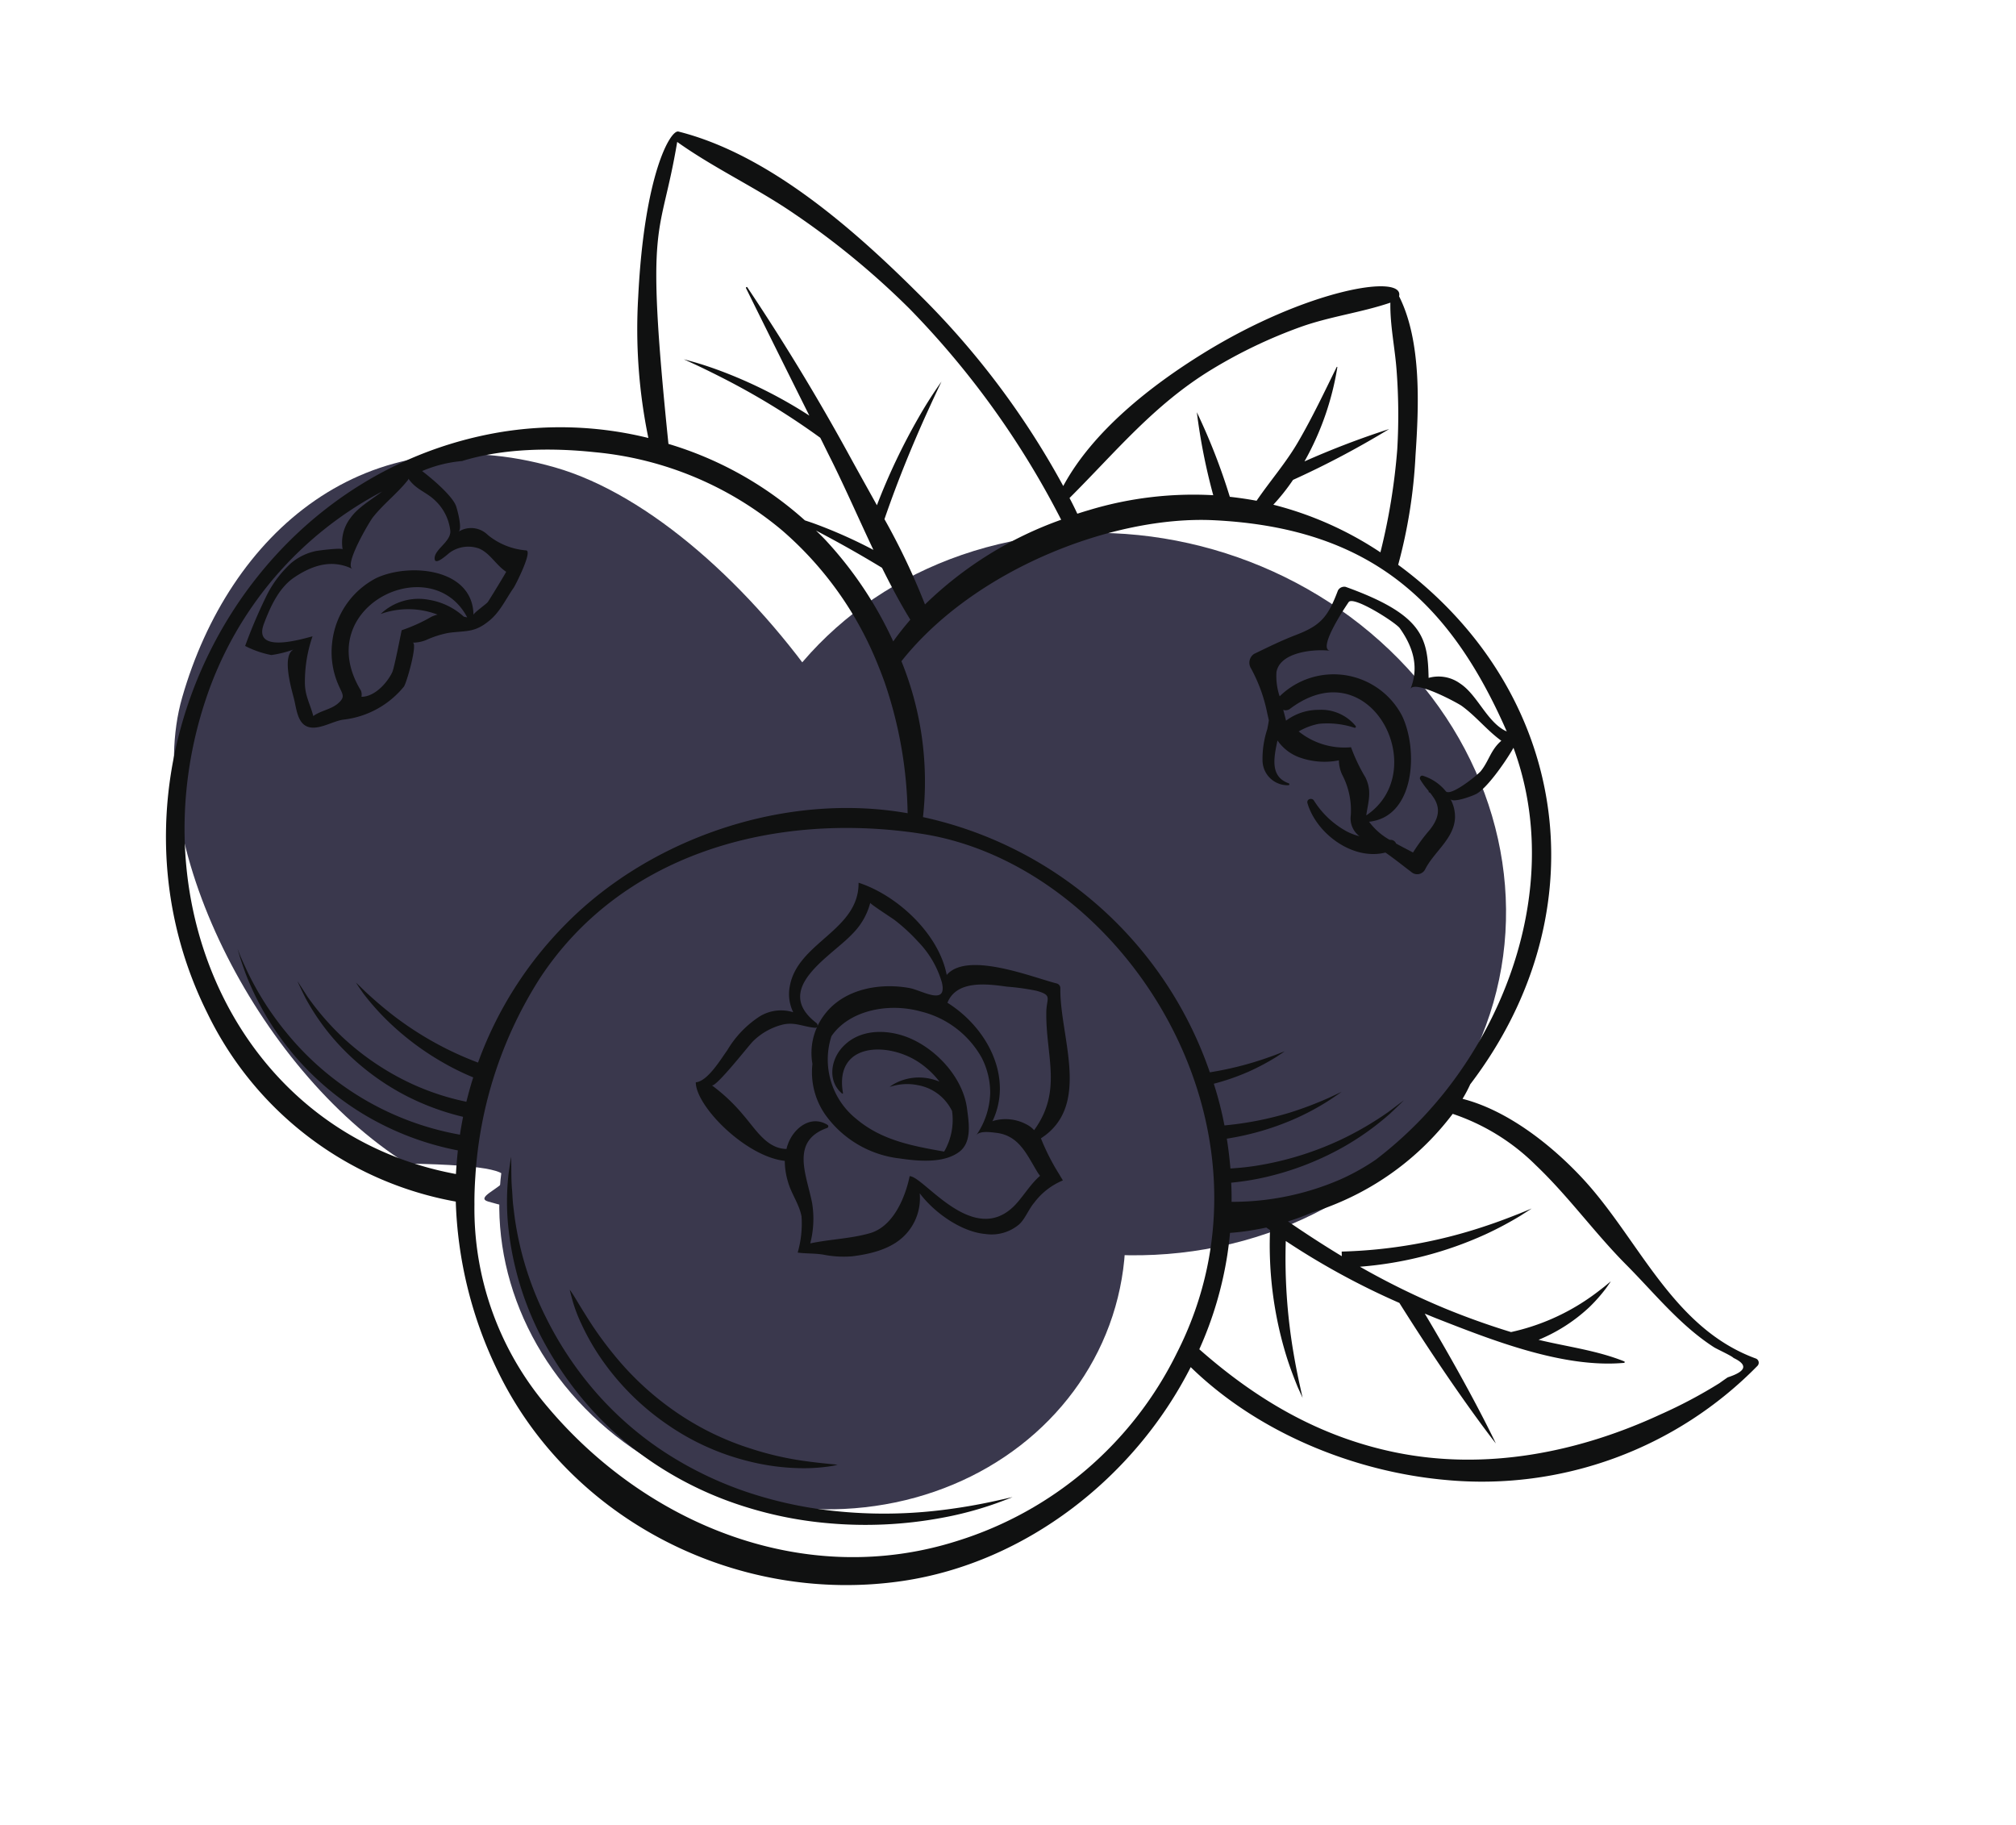 <?xml version="1.0" encoding="UTF-8"?> <svg xmlns="http://www.w3.org/2000/svg" width="235.551" height="213.178" viewBox="0 0 235.551 213.178"><g id="Group_1895" data-name="Group 1895" transform="translate(1055.151 -4831.881) rotate(16)" style="mix-blend-mode: overlay;isolation: isolate"><path id="Path_3796" data-name="Path 3796" d="M28.946-7.651C52.02-7.651,86.9,20.83,86.9,40.8S68.2,76.952,45.123,76.952c-3.253,0,9.68-7.057-10.4-1.641-19.894-5.774-40.23-27.949-40.23-45.1C-5.511,10.243,5.872-7.651,28.946-7.651Z" transform="translate(366 4977.811)" fill="#3a384d"></path><ellipse id="Ellipse_123" data-name="Ellipse 123" cx="46.029" cy="41.872" rx="46.029" ry="41.872" transform="translate(425.53 4958.181)" fill="#3a384d"></ellipse><ellipse id="Ellipse_124" data-name="Ellipse 124" cx="36.823" cy="33.557" rx="36.823" ry="33.557" transform="translate(411.276 5012.822)" fill="#3a384d"></ellipse><g id="Group_1834" data-name="Group 1834" transform="translate(361.31 4923)"><g id="Group_1830" data-name="Group 1830" transform="translate(0 0)"><path id="Path_3760" data-name="Path 3760" d="M197.194,108.581c-10.413-.755-16.985-9.705-25.308-14.687-4.306-2.587-10.4-5.19-15.972-5.03a15.95,15.95,0,0,0,.4-1.9c0-.016,0-.016.016-.032,8.725-22.448-.45-45.169-22.03-54.826-.948-.418-1.88-.8-2.812-1.141a59.98,59.98,0,0,0-1.575-12.839C128.725,12.6,126.958,5.115,122.941.776h0c-.112-2.764-10.573,2.153-20.2,12.759C97.97,18.789,92.892,25.763,91.333,32.9h0A95.689,95.689,0,0,0,68.805,15.929C59.485,10.787,47.562,5.131,36.7,5.484c-.948.016-2.475,5.833.8,19.845a63.062,63.062,0,0,0,5.688,15.538,42.979,42.979,0,0,0-17.017,4.21C-1.8,58.623-8.774,96.851,12.211,119.7a40.118,40.118,0,0,0,33.937,13.128,48.638,48.638,0,0,0,10.139,17.643c12.951,14.51,34.58,18.608,52.3,10.557,13.208-6.01,22.689-19.057,25.437-33.278,9.689,5.206,21.741,6.492,32.314,4.451a45.055,45.055,0,0,0,31.3-22.85A.526.526,0,0,0,197.194,108.581ZM104.253,15.029a57.2,57.2,0,0,1,8.677-7.681c2.941-2.1,6.3-3.535,9.239-5.576.675,2.539,1.993,4.981,2.892,7.44a69.024,69.024,0,0,1,2.6,8.79,72.616,72.616,0,0,1,1.43,12.132,40.591,40.591,0,0,0-13.562-1.9,23.914,23.914,0,0,0,1.414-3.423h0a104.852,104.852,0,0,0,9.159-8.806,99.312,99.312,0,0,0-8.468,6.363,33.111,33.111,0,0,0,.659-11.634c0-.032-.064-.048-.08-.016-.578,3.23-1.109,6.444-1.912,9.625-.691,2.764-1.9,5.319-2.78,7.986-1.044.1-2.089.241-3.133.418a71.777,71.777,0,0,0-6.427-8.436,69.722,69.722,0,0,0,4.515,8.79,42.154,42.154,0,0,0-13.514,5.7c-.386.241-.771.5-1.157.755-.45-.514-.9-1.012-1.382-1.51C96.154,27.338,98.918,20.814,104.253,15.029ZM36.893,6.69c5.046,1.784,10.4,2.6,15.49,4.306a93.794,93.794,0,0,1,15.972,6.942,101.041,101.041,0,0,1,23.83,18.816,43.9,43.9,0,0,0-12.566,13.9,80.023,80.023,0,0,0-7.3-8.275c.273-5.206.8-9.384,1.205-12.325.466-3.23.771-4.965.771-4.965a49.131,49.131,0,0,0-1.43,4.837A73.1,73.1,0,0,0,71.023,41.06c-1.575-1.575-3.133-3.117-4.628-4.628-5.431-5.5-11.055-10.686-16.936-15.667-.08-.08-.193.032-.129.129q5.592,6.146,11.216,12.276A54.03,54.03,0,0,0,49.635,31.05c-1.623-.145-2.86-.177-3.712-.177-.836,0-1.285.016-1.285.016s.434.064,1.269.193,2.057.337,3.632.643A85.29,85.29,0,0,1,62.49,35.308c.643.691,1.269,1.4,1.912,2.089,2.571,2.812,5.078,5.849,7.665,8.79a56.741,56.741,0,0,0-7.376-1.044c-.466-.032-.868-.048-1.269-.064a41.72,41.72,0,0,0-17.788-4.194C35.511,15.64,38.243,18.612,36.893,6.69Zm41.57,46.149c-.45.98-.868,1.976-1.221,2.989a44.837,44.837,0,0,0-10.718-9.111c-.5-.305-1.012-.578-1.527-.852,2.185.45,5.094,1.093,8.613,2.057C75.184,49.641,76.791,51.312,78.462,52.839Zm-60.9.337c1.205.98,2.41.9,3.68,1.575a5.738,5.738,0,0,1,2.7,2.941c.418,1.221-1.285,2.651-.852,3.664.305.739,1.366-1.093,1.51-1.253a3.715,3.715,0,0,1,3.149-1.366c1.35.161,2.459,1.334,3.776,1.735.032.016-1,3.776-1.093,4-.129.305-1.253,1.687-1.189,1.9-1.559-5.206-8.822-3.84-12.084-1.028a9.638,9.638,0,0,0-2.892,8.709,9.507,9.507,0,0,0,2.025,4.483c.787.98,1.285,1.125.53,2.217-.578.836-1.687,1.318-2.314,2.137-.739-1.269-1.575-1.976-2.009-3.455a16.178,16.178,0,0,1-.643-5.479c-1.559.948-6.17,3.792-5.865.145.177-2.105.514-4.515,1.928-6.186,1.7-2.025,3.7-3.262,6.251-2.812-1.093-.193.37-5.769.611-6.4.771-1.912,2.009-3.519,2.78-5.431C17.53,53.208,17.546,53.192,17.562,53.176Zm7.633,14.317a3.8,3.8,0,0,0-.627.45A19.185,19.185,0,0,1,21.676,70.4c-.016.016.386,4.451.289,5.029-.241,1.414-1.205,3.326-2.667,3.744a1.292,1.292,0,0,0-.257-.675c-8.388-7.729,3.31-18.19,9.577-11.65-.145.016-.273.016-.4.032a7.928,7.928,0,0,0-4.467-.771,6.424,6.424,0,0,0-4.965,3.149A9.564,9.564,0,0,1,25.195,67.493Zm3.937,44.992a29.328,29.328,0,0,0,3.985,2.475,32.124,32.124,0,0,0,7.07,2.651,29.972,29.972,0,0,0,3.921.707c-.032.98-.016,1.976.016,2.957a29.7,29.7,0,0,1-6.62-.241,30.847,30.847,0,0,1-9.368-3.021,31.237,31.237,0,0,1-5.222-3.407c-1.077-.948-1.639-1.43-1.639-1.43s.466.578,1.446,1.639a26.885,26.885,0,0,0,4.965,3.985,28.82,28.82,0,0,0,9.545,3.76,29.591,29.591,0,0,0,7.006.514c.064.707.129,1.414.225,2.105A33.779,33.779,0,0,1,21.6,119.251a35.041,35.041,0,0,1-6.235-5.512c-.627-.723-1.093-1.269-1.4-1.655-.321-.418-.466-.611-.466-.611s.129.209.4.627c.257.418.675,1.012,1.237,1.8a33.083,33.083,0,0,0,18.125,12.164,33.839,33.839,0,0,0,11.473.948c.161.9.337,1.816.546,2.716C19.908,132.17.658,109.963,1.911,84.2a42.568,42.568,0,0,1,13.1-28.747c-.98,1.318-2.2,2.555-2.7,3.985a4.707,4.707,0,0,0,.129,3.792c-.112-.209-2.732.916-2.989,1.061a6.563,6.563,0,0,0-2.362,2.137,13.017,13.017,0,0,0-1.671,4.258,58.827,58.827,0,0,0-.82,6.524,11.347,11.347,0,0,0,3.23.177,12.632,12.632,0,0,0,2.491-1.462c-1.559.932,1,4.821,1.527,5.753s1.125,2.491,2.346,2.587c1.334.112,2.635-1.414,3.776-1.928a10.668,10.668,0,0,0,5.769-5.672c.193-.5.177-5.367-.434-5.222a4.125,4.125,0,0,0,1.446-.739,11.425,11.425,0,0,1,2.3-1.527c1.96-.852,2.908-.819,4.21-2.748.884-1.3,1.125-2.957,1.623-4.4.112-.321.98-4.772.193-4.6a8.094,8.094,0,0,1-4.8-.5,2.754,2.754,0,0,0-3.407.595c.434-.4-.9-2.587-1.141-2.892-.8-.98-3.358-2.169-4.885-2.764a15.183,15.183,0,0,1,4.162-2.41c4.21-2.764,9.625-4.387,14.542-5.254a39.767,39.767,0,0,1,23.637,2.732A40.784,40.784,0,0,1,76.309,58.993c.466.595.916,1.189,1.35,1.8A49.545,49.545,0,0,1,84.392,74.66C70.059,76.17,56.4,85.635,49.6,98.056A44.4,44.4,0,0,0,44.172,116.5a38.475,38.475,0,0,1-10.686-2.426c-1.864-.723-3.262-1.414-4.194-1.88l-1.414-.755S28.3,111.827,29.132,112.486Zm102.856,14.253a42.742,42.742,0,0,1-18.527,28.008c-15.538,10.38-35.431,8.259-50.44-1.848a35.663,35.663,0,0,1-14.687-20.359c-.305-1.028-.562-2.073-.787-3.117a48.592,48.592,0,0,1,.852-24.376c5.11-16.422,20.375-25.774,36.588-28.3.482-.08.98-.145,1.494-.209C110.134,73.423,137.756,97.51,131.987,126.739Zm1.4-18.9c-.032.016-.064.016-.1.032-.193-.723-.418-1.43-.659-2.137,1.012-.4,1.976-.836,2.876-1.3a34.158,34.158,0,0,0,8.6-6.347,32.158,32.158,0,0,0,4.13-5.206c.771-1.285,1.141-1.976,1.141-1.976s-.466.627-1.366,1.816a37.628,37.628,0,0,1-4.515,4.708,36.869,36.869,0,0,1-8.661,5.624q-1.3.6-2.748,1.109c-.418-1.093-.868-2.169-1.366-3.23.016-.016.048-.016.064-.032a32.063,32.063,0,0,0,6.717-4.21,29.489,29.489,0,0,0,3.535-3.423c.723-.852,1.077-1.3,1.077-1.3s-.434.386-1.269,1.109a42.749,42.749,0,0,1-3.873,2.892,38.832,38.832,0,0,1-6.942,3.551,41.891,41.891,0,0,0-2.539-4.339,27.1,27.1,0,0,0,3.5-2.459A27.561,27.561,0,0,0,133.61,90.2c.546-.627.8-.948.8-.948s-.337.257-1,.755c-.659.482-1.639,1.189-2.957,1.993a39.045,39.045,0,0,1-3.776,2.025A45.694,45.694,0,0,0,86.24,74.6,37.346,37.346,0,0,0,78.8,57.788C84.054,45.045,97.986,34.569,109.314,31.9c17.981-4.226,29.309,1.7,39.738,14.285a.807.807,0,0,0-.193-.032c-2.394-.466-4.306-3.149-6.6-3.856a4.289,4.289,0,0,0-3.712.386c-1.382-4.451-2.619-6.91-12.244-7.552a.837.837,0,0,0-.755.659c-.273,3.246-.755,4.451-3.31,6.363-1.446,1.093-2.716,2.25-4.065,3.455a1.241,1.241,0,0,0,.129,1.735,18.378,18.378,0,0,1,3.182,4.355c.161.305.321.595.482.884.048.321.08.675.112,1.061a11.065,11.065,0,0,0,.466,3.632,2.925,2.925,0,0,0,3.712,1.976.115.115,0,0,0-.032-.225c-2.25-.145-2.491-2.2-2.635-4.451a5.318,5.318,0,0,0,2.925,1.189,8.647,8.647,0,0,0,4.612-.932,4.074,4.074,0,0,0,.82,1.494,8.955,8.955,0,0,1,2.282,4.274,2.6,2.6,0,0,0,1.655,2.089,6.911,6.911,0,0,1-1.51-.112,10.348,10.348,0,0,1-4.756-2.426c-.337-.289-.9.08-.643.5,1.976,3.133,6.958,5.013,10.348,3.037,1.189.4,2.362.9,3.535,1.35a1.038,1.038,0,0,0,1.462-.723c.418-2.25,2.266-4.387,1.7-6.765a4.357,4.357,0,0,0-1.125-1.976c.418.434,2.491-1.125,2.764-1.414,1.028-1.028,2.185-4.467,2.571-5.961.032-.145.08-.289.1-.4,8.725,11.875,8.774,28.217,3.166,41.361-.257.595-.514,1.173-.787,1.735-.354.755-.739,1.51-1.141,2.234a46.189,46.189,0,0,1-3.358,5.254,1.133,1.133,0,0,1-.112.145,25.99,25.99,0,0,1-3.391,3.39A31.71,31.71,0,0,1,133.385,107.842Zm7.488-53.477a9.2,9.2,0,0,0,1.35,1.044.069.069,0,0,0,.032.112c.048,0,.1.016.145.016a6.644,6.644,0,0,1,.739.595c1.093,1.061.948,2.3.434,3.567a21.58,21.58,0,0,0-1.157,3.1c-.691-.145-1.446-.289-2.2-.466a.658.658,0,0,0-.611-.257l-.241.048a7.591,7.591,0,0,1-2.876-1.366c5.013-2.025,3.23-9.689.273-12.983a9.021,9.021,0,0,0-14.349,1.768l-.048-.048a7.5,7.5,0,0,1-1.093-2.539c-.289-2.41,3.551-3.873,5.351-4.146-1.591.241.4-5.753.5-6.058.305-.9,5.945.771,6.588,1.285,2.1,1.687,3.439,3.728,3.149,6.492.129-1.189,5.688.016,6.315.241,1.944.707,3.615,1.928,5.56,2.635-.9,1.366-.739,2.651-1.318,4.049-.209.514-2.571,3.9-3.294,3.407a5.587,5.587,0,0,0-3.085-1C140.777,53.867,140.713,54.2,140.873,54.365Zm-8.966-3.921a5.22,5.22,0,0,0-4.692-.627,6.339,6.339,0,0,0-3.31,2.266c-.193-.354-.418-.723-.659-1.125a.856.856,0,0,0,.691-.289C131.023,41.189,142,53,135.972,60.134c-.225-1.591-.1-2.892-1.318-4.242a20.415,20.415,0,0,1-2.587-2.924,8.508,8.508,0,0,1-6.17,0,.929.929,0,0,0-.225-.08,7.379,7.379,0,0,1,2.057-1.527,10.147,10.147,0,0,1,4.1-.691A.125.125,0,0,0,131.907,50.445ZM194.671,111.6c-.257.305-.514.627-.755.932a55.9,55.9,0,0,1-5.624,5.415c-8.05,6.958-17.852,11.971-28.586,12.791-9.111.691-17.37-1.51-25.292-5.271a42.912,42.912,0,0,0,.1-11.569c-.112-.836-.241-1.671-.4-2.491a26.7,26.7,0,0,0,2.539-1.077c.466-.225.916-.45,1.366-.691h0c.161.064.337.112.5.161a44.035,44.035,0,0,0,5.8,13.482c.964,1.478,1.8,2.539,2.362,3.262.595.691.9,1.061.9,1.061l-.659-1.221c-.434-.8-1.061-1.976-1.816-3.551a65.782,65.782,0,0,1-4.467-12.309,87.37,87.37,0,0,0,14.751,3.294c9.32,8.356,15.362,12.678,15.362,12.678s-4.194-4.821-12.164-12.293l1.3.145c7.151.675,16,1.543,22.657-1.028a.091.091,0,0,0-.016-.177c-3.423-.354-6.877.193-10.316.337a19.52,19.52,0,0,0,4.66-5.319,18.615,18.615,0,0,0,1.253-2.635c.225-.627.321-.948.321-.948s-.193.289-.562.82c-.386.53-.932,1.3-1.735,2.234a25.654,25.654,0,0,1-7.279,5.865c-2.748-.048-5.5-.225-8.227-.53a88.964,88.964,0,0,1-10.846-1.944,43.54,43.54,0,0,0,13.08-7.7,41.356,41.356,0,0,0,3.294-3.182l1.044-1.189s-.418.337-1.237.98c-.82.627-2.025,1.559-3.664,2.667a57.428,57.428,0,0,1-15.056,7.311l.161.514c-2.394-.643-4.788-1.382-7.167-2.169a28.989,28.989,0,0,0,2.41-1.768,33.815,33.815,0,0,0,3.294-2.475,32.652,32.652,0,0,0,9.336-13.144,25.048,25.048,0,0,1,11.007,3.1c4.676,2.442,8.806,5.737,13.4,8.291,4.049,2.266,7.954,5.046,12.437,6.4.354.112,2.3.4,2.555.578C196.567,109.545,196.551,110.333,194.671,111.6Z" transform="translate(-0.002 -0.018)" fill="#101111"></path></g><g id="Group_1831" data-name="Group 1831" transform="translate(69.254 84.026)"><path id="Path_3761" data-name="Path 3761" d="M55.634,85.926a8.526,8.526,0,0,0,1.044,2.266c.739,1.205,2.025,2.185,2.635,3.455a12.262,12.262,0,0,1,.723,4.162c1-.145,1.944-.482,2.957-.595a12.123,12.123,0,0,0,3.278-.739c2.041-.868,4.226-2.1,5.287-4.146a6.2,6.2,0,0,0,.273-5.11c2.442,1.832,6.074,2.973,8.677,2.459a4.979,4.979,0,0,0,3.471-2.137c.5-.739.611-2.089,1.012-2.941A8,8,0,0,1,87.5,79.161c-.08-.064-.337-.305-.675-.627a25.548,25.548,0,0,1-3.149-3.39c4.66-5.319-1.189-12.052-2.651-17.483a.569.569,0,0,0-.562-.418c-2.844.1-11.087-.787-12.63,2.587-2.185-4.339-8.1-7.359-12.871-7.52,1.607,5.351-4.949,8.661-4.387,13.851a4.788,4.788,0,0,0,1.221,2.8,4.775,4.775,0,0,0-3.583,1.494,11.955,11.955,0,0,0-2.6,4.9c-.434,1.189-1.205,4.13-2.507,4.612C43.887,82.648,51.086,86.7,55.634,85.926ZM68.81,62.931C69.1,60.039,72.731,59.525,75,59.2a27.927,27.927,0,0,1,3.374-.482c2.041-.032,1.414.482,1.832,2.041,1.334,4.965,4.4,8.324,2.442,13.691a2.864,2.864,0,0,0-.884-.37,5.173,5.173,0,0,0-3.953.611.426.426,0,0,0-.1.08.016.016,0,0,0-.016.016.016.016,0,0,1-.016.016c.948-5.608-3.567-10.348-8.87-11.875ZM48.194,73.553a7.5,7.5,0,0,1,2.78-2.844c1.285-.739,2.426-.434,3.776-.707a.266.266,0,0,0,.209-.177.357.357,0,0,0-.209-.4C48.6,67,54.284,61.469,55.923,58.239a7.917,7.917,0,0,0,1-4.049c0,.129,2.989,1.028,3.31,1.157A21.053,21.053,0,0,1,63.523,57a11.359,11.359,0,0,1,4.017,3.84c1.382,2.491-1.993,1.527-3.423,1.655-3.519.337-7.311,2.169-8.693,5.624a7.358,7.358,0,0,0,.193,6.026A8.667,8.667,0,0,0,58.654,79.4a12.414,12.414,0,0,0,9.8,2.555c2.121-.289,5.078-.82,6.476-2.651,1.173-1.543.112-3.664-.514-5.126-1.43-3.31-5.367-5.753-9.015-6.09-2.635-.225-5.576.611-6.893,3.1-1,1.864-.659,4.4,1.366,5.319a.071.071,0,0,0,.1-.1C57.385,71.046,63.3,69.246,67.4,70.5a10.11,10.11,0,0,1,3.053,1.543,6.34,6.34,0,0,0-2.475.209,6,6,0,0,0-2.346,1.318,5.045,5.045,0,0,0-.611.675,8.755,8.755,0,0,1,.771-.45,6.249,6.249,0,0,1,2.362-.659,5.483,5.483,0,0,1,3.519.836,5.773,5.773,0,0,1,1.141.964,7.372,7.372,0,0,1,.418,4.821c-.016,0-.048-.016-.064,0-3.728.386-7.327.739-10.862-.852a8.881,8.881,0,0,1-5.447-8.484c1.109-3.374,5.158-5.624,9.272-5.656a11.184,11.184,0,0,1,8.308,3.246,8.974,8.974,0,0,1,2.089,3.712,9.109,9.109,0,0,1-.241,5.238c.177-.739,1.639-.9,2.217-1,2.539-.4,3.985,1.318,5.624,2.86a5.915,5.915,0,0,0,.659.562c-.868,1.318-1.285,3.1-2.009,4.339-3.358,5.753-11.055-.546-12.63-.1,0,0,.611,5.656-2.619,7.681-2.009,1.253-4.29,1.96-6.379,3.069a11.462,11.462,0,0,0-1.093-4.6c-1.494-2.941-4.483-6.219-.739-8.9a.2.2,0,0,0-.064-.37c-2.185-.611-3.7,1.462-3.808,3.5a2.923,2.923,0,0,0,0,.53c-2.234.611-4.1-1.221-5.961-2.426A20.859,20.859,0,0,0,45,79.787C45.51,79.98,47.872,74.131,48.194,73.553Z" transform="translate(-43.1 -52.31)" fill="#101111"></path></g><g id="Group_1832" data-name="Group 1832" transform="translate(50.903 125.997)"><path id="Path_3762" data-name="Path 3762" d="M91.214,104.333a55.1,55.1,0,0,1-12.614,3.6,47.6,47.6,0,0,1-9.4.562,42.43,42.43,0,0,1-11.344-2.025,39.159,39.159,0,0,1-10.188-5.078,41.059,41.059,0,0,1-6.829-5.978,37.873,37.873,0,0,1-6.7-10.091c-.289-.659-.546-1.269-.771-1.816-.209-.562-.37-1.061-.546-1.51-.337-.9-.53-1.607-.691-2.137-.305-1.061-.45-1.43-.45-1.43s.08.546.257,1.864a28.736,28.736,0,0,0,1.8,6.347,36.163,36.163,0,0,0,6.845,10.734,41.131,41.131,0,0,0,6.942,5.961,39.344,39.344,0,0,0,10.091,4.917A41.324,41.324,0,0,0,69.409,110.2a45.142,45.142,0,0,0,9.641-.819,48.772,48.772,0,0,0,12.614-4.258,40.938,40.938,0,0,0,5.8-3.487c1.093-.8,1.51-1.141,1.51-1.141s-.482.273-1.671.916A65.712,65.712,0,0,1,91.214,104.333Z" transform="translate(-31.68 -78.43)" fill="#101111"></path></g><g id="Group_1833" data-name="Group 1833" transform="translate(61.782 139.029)"><path id="Path_3763" data-name="Path 3763" d="M40.764,89.9A27.443,27.443,0,0,0,45.2,94.06a29.9,29.9,0,0,0,8.6,4.5A28.7,28.7,0,0,0,64,100.054a26.684,26.684,0,0,0,6.315-.948A20.819,20.819,0,0,0,73.367,98a8.029,8.029,0,0,0,.8-.418s-.257.032-.9.161c-.643.112-1.655.305-3.166.514a36.537,36.537,0,0,1-6.186.305,32.814,32.814,0,0,1-9.705-1.735,34.464,34.464,0,0,1-8.629-4.355,42.268,42.268,0,0,1-4.515-3.583c-1.028-.916-1.655-1.527-2.057-1.88s-.562-.466-.562-.466.129.241.45.771A17.313,17.313,0,0,0,40.764,89.9Z" transform="translate(-38.45 -86.54)" fill="#101111"></path></g></g></g></svg> 